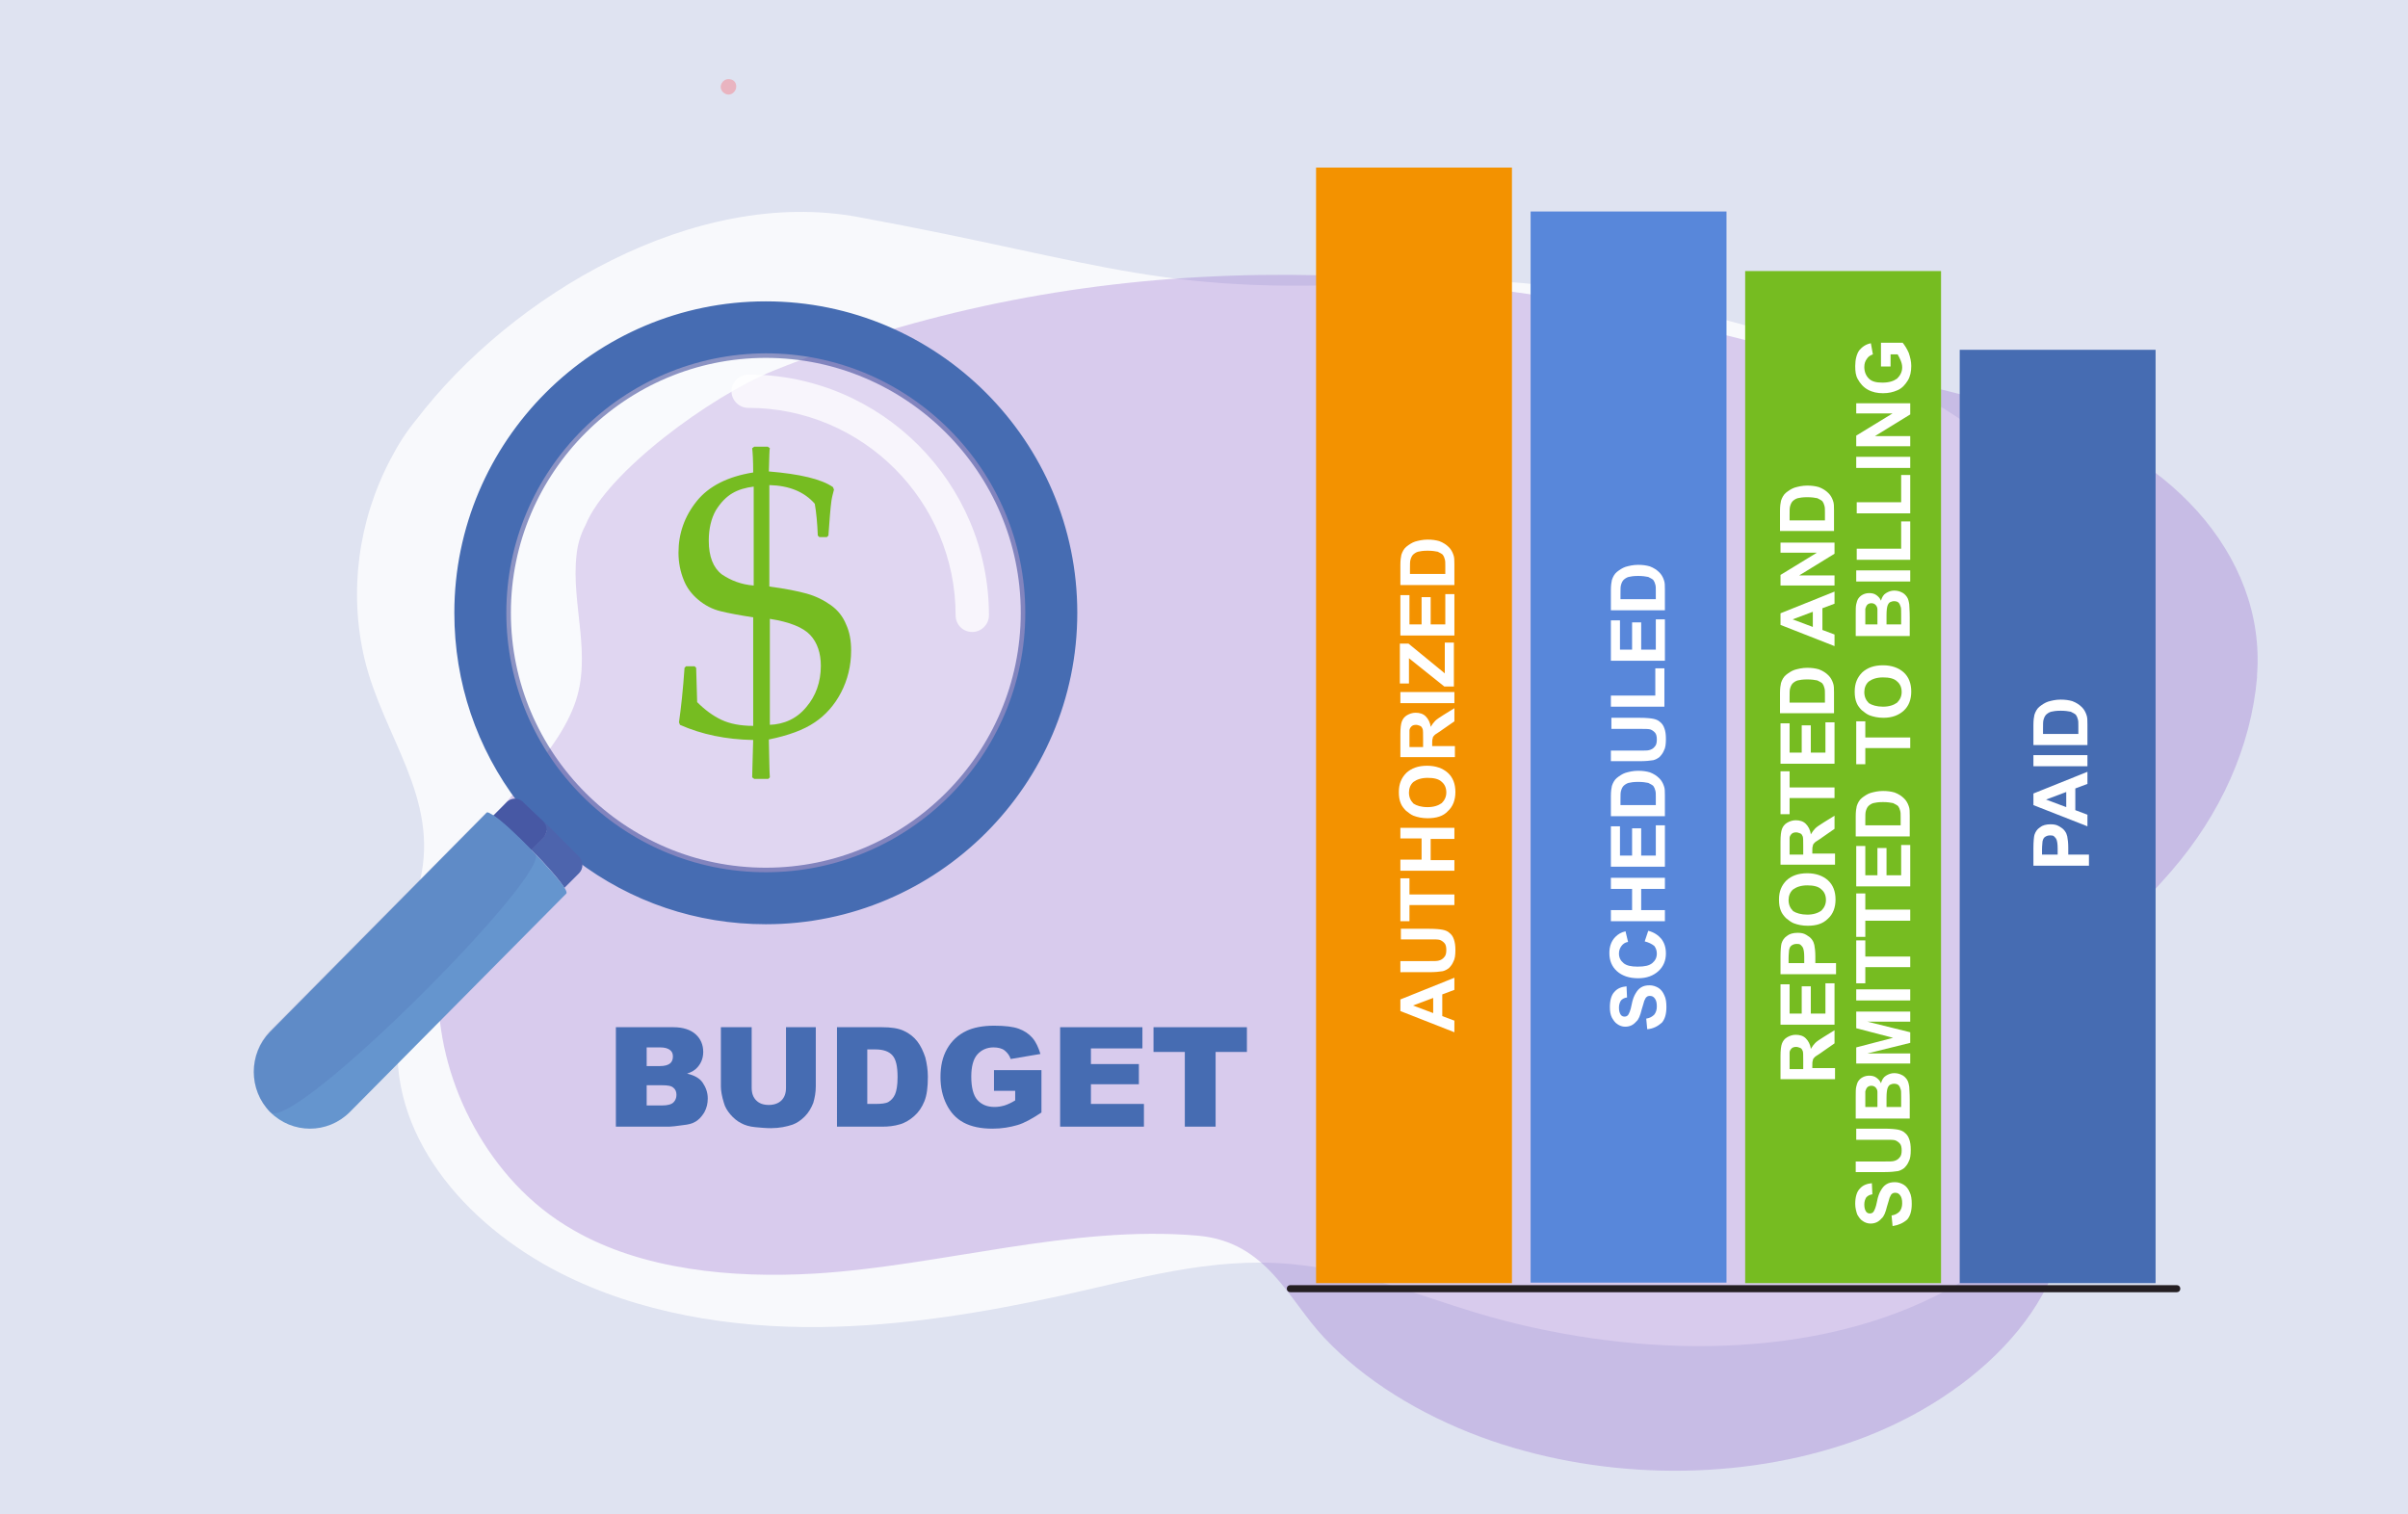 <?xml version="1.0" encoding="utf-8"?>
<!-- Generator: Adobe Illustrator 22.1.0, SVG Export Plug-In . SVG Version: 6.00 Build 0)  -->
<svg version="1.1" id="Слой_1" xmlns="http://www.w3.org/2000/svg" xmlns:xlink="http://www.w3.org/1999/xlink" x="0px" y="0px"
	 viewBox="0 0 477 300" style="enable-background:new 0 0 477 300;" xml:space="preserve">
<style type="text/css">
	.st0{fill:#DFE3F1;}
	.st1{opacity:0.79;fill:#FFFFFF;}
	.st2{opacity:0.38;}
	.st3{opacity:0.81;fill:#9164CC;}
	.st4{opacity:0.58;fill:#F0939D;}
	.st5{opacity:0.21;fill:#FFFFFF;}
	.st6{opacity:0.76;fill:#FFFFFF;}
	.st7{opacity:0.58;fill:#3F4999;}
	.st8{fill:none;}
	.st9{fill:#466CB2;}
	.st10{fill:#4D64AD;}
	.st11{opacity:0.43;fill:#3F4999;}
	.st12{fill:#6595CE;}
	.st13{opacity:0.14;fill:#3F4999;}
	.st14{fill:#76BC21;}
	.st15{fill:#F39200;}
	.st16{fill:#5887DA;}
	.st17{fill:#FFFFFF;}
	.st18{fill:#241E22;}
</style>
<rect x="-0.2" class="st0" width="477.4" height="300.6"/>
<g>
	<g>
		<path class="st1" d="M77.4,90.9c-6.5,12.3-8.3,26.4-5.2,39.6c3.7,15.5,14.9,27.5,11,44c-2.4,10.1-3,19.4-4.2,29.4
			c-2.5,20.5,12.9,38.6,32,48.3c15.5,7.9,33.7,10.9,51.5,10.7c16.1-0.2,32.1-2.8,47.6-6.2c15-3.3,29.7-7.7,45.4-6.3
			c13.1,1.1,24.8,6,37,9.7c29.1,8.7,64.3,9.9,90.8-3.3c17.1-8.5,29-22.3,34.3-37.1c4.2-11.9,4.8-22.9,1.6-35
			c-3.3-12.4-8.8-25-7-37.9c1.2-9,6-17.7,5.1-26.8c-0.6-6-3.6-11.7-7.4-16.7c-13.7-18.6-36.6-31-60.8-37.9
			c-22.8-6.5-46.3-11.1-70-9.6C230.1,59,220.1,52.2,170,43c-32.4-6-68.6,15.4-87.5,40.1C80.5,85.5,78.8,88.2,77.4,90.9z"/>
		<g class="st2">
			<path class="st3" d="M114.2,110c-1.1,9.8,3.2,19.9-0.4,29.6c-4.3,11.6-16.8,20.3-21.8,31.7c-7.5,16.8-7.1,35.7,2,52.1
				c4.4,7.9,10.8,15.3,19.6,20.3c13.5,7.8,31.2,9.6,47.9,8.6c24.8-1.5,50.9-9.7,75.8-7.5c13.7,1.2,17.9,12.7,25,20.2
				c8,8.5,19,15.2,31.1,19.7c22.3,8.2,49,9,71.8,1.5c24.3-7.9,45.5-27.3,44.1-49.3c-0.6-10.1-5.9-20.2-3.5-30.2
				c3.1-12.5,15.4-23.9,24.3-34.1c9.8-11.3,15.8-24.7,17-38.4c0-0.2,0-0.3,0-0.5c1.8-23.6-17.6-45.2-46.9-52.6
				c0,0-62.3-15.7-62.3-15.7c-63.3-16-126.5-15.4-184.6,8c-12.6,5.1-33.1,20.2-37.3,30.6C114.9,106.1,114.4,108,114.2,110z"/>
		</g>
	</g>
</g>
<path class="st4" d="M145.8,17.5c-0.2,0.8-1,1.4-1.8,1.2c-0.8-0.2-1.4-1-1.2-1.8c0.2-0.8,1-1.4,1.8-1.2
	C145.5,15.8,146,16.6,145.8,17.5z"/>
<g>
	<g>
		<g>
			
				<ellipse transform="matrix(0.707 -0.707 0.707 0.707 -41.437 142.821)" class="st5" cx="151.7" cy="121.4" rx="52.2" ry="52.2"/>
		</g>
		<g>
			<path class="st6" d="M192.6,125.2c1.8,0,3.3-1.5,3.3-3.3c0-26.3-21.4-47.7-47.7-47.7c-1.8,0-3.3,1.5-3.3,3.3
				c0,1.8,1.5,3.3,3.3,3.3c22.7,0,41.1,18.5,41.1,41.1C189.3,123.7,190.7,125.2,192.6,125.2z"/>
		</g>
		<path class="st7" d="M97.9,121.4c0-29.7,24.1-53.8,53.8-53.8c29.7,0,53.8,24.1,53.8,53.8c0,29.7-24.1,53.8-53.8,53.8
			C122,175.3,97.9,151.1,97.9,121.4z M101.2,121.4c0,27.9,22.7,50.5,50.5,50.5s50.5-22.7,50.5-50.5s-22.7-50.5-50.5-50.5
			S101.2,93.6,101.2,121.4z"/>
		<g>
			<g>
				<circle class="st8" cx="151.7" cy="121.4" r="52.2"/>
				<g>
					<g>
						<path class="st9" d="M107.6,162.7l7,7c10.3,7.9,23.1,12.6,37,12.6c33.6,0,60.9-27.3,60.9-60.9c0-33.6-27.3-60.9-60.9-60.9
							s-60.9,27.3-60.9,60.9c0,14,4.7,26.9,12.7,37.2c0.1,0.1,0.2,0.1,0.2,0.2L107.6,162.7z M99.5,121.4c0-28.8,23.4-52.2,52.2-52.2
							s52.2,23.4,52.2,52.2c0,28.8-23.4,52.2-52.2,52.2S99.5,150.2,99.5,121.4z"/>
						<path class="st9" d="M114.1,170.4l-11-11c0,0-0.1-0.1-0.2-0.1l-0.2-0.2C94.4,148.2,90,135.2,90,121.4
							c0-34,27.7-61.7,61.7-61.7c34,0,61.7,27.7,61.7,61.7c0,34-27.7,61.7-61.7,61.7C138,183.1,125,178.7,114.1,170.4z M91.6,121.4
							c0,13.4,4.3,26,12.4,36.6c0.1,0.1,0.2,0.1,0.2,0.2l10.9,10.9c10.6,8.1,23.2,12.4,36.5,12.4c33.1,0,60.1-26.9,60.1-60.1
							s-26.9-60.1-60.1-60.1S91.6,88.3,91.6,121.4z M98.7,121.4c0-29.2,23.8-53,53-53s53,23.8,53,53s-23.8,53-53,53
							S98.7,150.7,98.7,121.4z M100.3,121.4c0,28.3,23,51.4,51.4,51.4c28.3,0,51.4-23,51.4-51.4c0-28.3-23-51.4-51.4-51.4
							C123.4,70.1,100.3,93.1,100.3,121.4z"/>
					</g>
				</g>
				<path class="st10" d="M105.2,168.3l2.4-2.4c0.9-0.9,0.9-2.4,0-3.3l7,7l0.1,0.1c0.9,0.9,0.9,2.4,0,3.3l-2.9,2.9
					C110.9,174.4,108.2,171.3,105.2,168.3z"/>
				<path class="st10" d="M107.6,162.7c0.9,0.9,0.9,2.4,0,3.3l-2.4,2.4c-2.8-2.9-5.9-5.6-7.5-6.8l2.7-2.7c0.8-0.8,2.1-0.9,3-0.2
					c0.1,0.1,0.2,0.1,0.2,0.2L107.6,162.7z"/>
				<path class="st11" d="M107.6,162.7c0.9,0.9,0.9,2.4,0,3.3l-2.4,2.4c-2.8-2.9-5.9-5.6-7.5-6.8l2.7-2.7c0.8-0.8,2.1-0.9,3-0.2
					c0.1,0.1,0.2,0.1,0.2,0.2L107.6,162.7z"/>
				<path class="st12" d="M53.5,204.4L96.4,161c0.2-0.2,0.6,0.1,1.3,0.5c1.7,1.1,4.7,3.9,7.5,6.8c2.9,3,5.7,6.1,6.7,7.7
					c0.3,0.5,0.4,0.9,0.3,1l-42.9,43.3c-4.4,4.4-11.4,4.4-15.8,0C49.2,215.9,49.2,208.8,53.5,204.4z"/>
			</g>
			<g>
				<g>
					<path class="st13" d="M53.5,220.3L53.5,220.3c4.4,4.4,56.1-47.5,52.5-51.2c-4.2-4.3-9.1-8.7-9.7-8.1l-42.9,43.3
						C49.2,208.8,49.2,215.9,53.5,220.3z"/>
				</g>
			</g>
		</g>
	</g>
</g>
<g>
	<path class="st14" d="M134.5,143.1c0.4-2.8,0.8-6.4,1.1-10.8l0.3-0.3h1.7l0.3,0.3c0.1,3.9,0.2,6.2,0.2,6.8c1.5,1.5,3.1,2.7,4.8,3.5
		c1.7,0.8,3.8,1.2,6.3,1.2v-21.5c-2.6-0.4-4.8-0.8-6.4-1.2c-1.7-0.4-3.2-1.2-4.5-2.3c-1.3-1.1-2.3-2.4-2.9-4c-0.6-1.5-1-3.3-1-5.3
		c0-3.8,1.2-7.2,3.6-10.2c2.4-3,6.2-4.9,11.2-5.7c0-2.4-0.1-4-0.2-4.8l0.4-0.3h2.7l0.4,0.3c-0.1,0.2-0.1,1.7-0.2,4.6
		c6.1,0.5,10.4,1.5,12.7,3.1l0.2,0.5c-0.2,0.8-0.4,1.5-0.5,2.2c-0.1,0.7-0.2,1.7-0.3,2.9l-0.3,4l-0.3,0.3h-1.5l-0.3-0.3
		c-0.1-2.5-0.3-4.6-0.6-6.3c-2.1-2.4-5.1-3.6-9-3.7v20.1c3.1,0.4,5.6,0.9,7.4,1.4c1.8,0.5,3.4,1.3,4.8,2.3s2.4,2.3,3,3.8
		c0.7,1.5,1,3.2,1,5.2c0,3-0.7,5.8-2,8.3c-1.3,2.5-3.1,4.5-5.2,5.9c-2.2,1.5-5.2,2.6-9.1,3.4c0.1,3.9,0.1,6.4,0.2,7.5l-0.3,0.3h-2.8
		l-0.4-0.3c0-0.8,0.1-3.3,0.2-7.4c-5.4-0.1-10.2-1.1-14.5-3L134.5,143.1z M149.3,96.4c-1.6,0.2-3,0.6-4.2,1.3
		c-1.2,0.7-2.3,1.8-3.3,3.4c-0.9,1.6-1.4,3.6-1.4,6c0,3.2,0.9,5.4,2.6,6.7c1.8,1.2,3.8,2,6.3,2.2V96.4z M152.4,143.6
		c2.9-0.1,5.4-1.2,7.3-3.5c1.9-2.2,2.9-5,2.9-8.2c0-2.5-0.7-4.6-2.1-6.1c-1.4-1.5-4.1-2.6-8-3.2V143.6z"/>
</g>
<g>
	<path class="st9" d="M122,203.5h11.4c1.9,0,3.4,0.5,4.4,1.4c1,0.9,1.5,2.1,1.5,3.5c0,1.2-0.4,2.2-1.1,3c-0.5,0.6-1.2,1-2.1,1.3
		c1.4,0.3,2.5,0.9,3.1,1.8s1,1.9,1,3.1c0,1-0.2,1.9-0.7,2.8c-0.5,0.8-1.1,1.5-1.9,1.9c-0.5,0.3-1.3,0.5-2.3,0.6
		c-1.4,0.2-2.3,0.3-2.7,0.3H122V203.5z M128.1,211.2h2.6c1,0,1.6-0.2,2-0.5s0.6-0.8,0.6-1.4c0-0.6-0.2-1-0.6-1.3
		c-0.4-0.3-1-0.5-1.9-0.5h-2.7V211.2z M128.1,219h3.1c1,0,1.8-0.2,2.2-0.6s0.6-0.9,0.6-1.5c0-0.6-0.2-1.1-0.6-1.4
		c-0.4-0.4-1.2-0.5-2.2-0.5h-3.1V219z"/>
	<path class="st9" d="M155.5,203.5h6.1v11.7c0,1.2-0.2,2.3-0.5,3.3c-0.4,1-0.9,1.9-1.7,2.7s-1.6,1.3-2.4,1.6
		c-1.2,0.4-2.6,0.7-4.3,0.7c-1,0-2-0.1-3.1-0.2c-1.1-0.1-2.1-0.4-2.8-0.8c-0.8-0.4-1.5-1-2.1-1.7s-1.1-1.5-1.3-2.3
		c-0.4-1.3-0.6-2.4-0.6-3.3v-11.7h6.1v12c0,1.1,0.3,1.9,0.9,2.5c0.6,0.6,1.4,0.9,2.5,0.9c1,0,1.9-0.3,2.5-0.9
		c0.6-0.6,0.9-1.4,0.9-2.5V203.5z"/>
	<path class="st9" d="M165.7,203.5h9c1.8,0,3.2,0.2,4.3,0.7c1.1,0.5,2,1.2,2.7,2.1c0.7,0.9,1.2,2,1.6,3.2c0.3,1.2,0.5,2.5,0.5,3.8
		c0,2.1-0.2,3.7-0.7,4.9c-0.5,1.2-1.1,2.1-2,2.9c-0.9,0.8-1.8,1.3-2.7,1.6c-1.3,0.4-2.5,0.5-3.6,0.5h-9V203.5z M171.8,207.9v10.8
		h1.5c1.3,0,2.2-0.1,2.7-0.4c0.5-0.3,1-0.8,1.3-1.5c0.3-0.7,0.5-1.8,0.5-3.4c0-2.1-0.3-3.5-1-4.3c-0.7-0.8-1.8-1.2-3.4-1.2H171.8z"
		/>
	<path class="st9" d="M196.9,216.1V212h9.4v8.4c-1.8,1.2-3.4,2.1-4.8,2.5c-1.4,0.4-3,0.7-4.9,0.7c-2.3,0-4.2-0.4-5.7-1.2
		s-2.6-2-3.4-3.6c-0.8-1.6-1.2-3.4-1.2-5.4c0-2.2,0.4-4,1.3-5.6c0.9-1.6,2.2-2.8,3.9-3.6c1.3-0.6,3.1-1,5.4-1c2.2,0,3.8,0.2,4.9,0.6
		s2,1,2.7,1.8c0.7,0.8,1.2,1.9,1.6,3.2l-5.9,1c-0.2-0.7-0.7-1.3-1.2-1.7s-1.3-0.6-2.2-0.6c-1.3,0-2.4,0.5-3.2,1.4s-1.2,2.4-1.2,4.4
		c0,2.1,0.4,3.7,1.2,4.6c0.8,0.9,1.9,1.4,3.4,1.4c0.7,0,1.3-0.1,2-0.3c0.6-0.2,1.3-0.5,2.1-1v-1.9H196.9z"/>
	<path class="st9" d="M210,203.5h16.3v4.2h-10.2v3.1h9.5v4h-9.5v3.9h10.5v4.5H210V203.5z"/>
	<path class="st9" d="M228.5,203.5H247v4.9h-6.2v14.8h-6.1v-14.8h-6.2V203.5z"/>
</g>
<g>
	<g>
		<g>
			<g>
				<g>
					<rect x="260.7" y="33.2" class="st15" width="38.8" height="221"/>
				</g>
			</g>
		</g>
	</g>
</g>
<g>
	<g>
		<g>
			<g>
				<g>
					<rect x="303.2" y="41.9" class="st16" width="38.8" height="212.2"/>
				</g>
			</g>
		</g>
	</g>
</g>
<g>
	<g>
		<g>
			<g>
				<g>
					<rect x="345.7" y="53.7" class="st14" width="38.8" height="200.5"/>
				</g>
			</g>
		</g>
	</g>
</g>
<g>
	<g>
		<g>
			<g>
				<g>
					<rect x="388.2" y="69.3" class="st9" width="38.8" height="184.9"/>
				</g>
			</g>
		</g>
	</g>
</g>
<g>
	<path class="st17" d="M288.1,193.7v2.4l-2.4,0.9v4.3l2.4,0.9v2.3l-10.7-4.2V198L288.1,193.7z M283.9,197.7l-4,1.5l4,1.5V197.7z"/>
	<path class="st17" d="M277.4,192.6v-2.2h5.8c0.9,0,1.5,0,1.8-0.1c0.4-0.1,0.8-0.3,1.1-0.7c0.3-0.3,0.4-0.8,0.4-1.4
		c0-0.6-0.1-1.1-0.4-1.4c-0.3-0.3-0.6-0.5-0.9-0.6s-1-0.1-1.8-0.1h-5.9V184h5.6c1.3,0,2.2,0.1,2.7,0.2s1,0.3,1.3,0.6
		c0.4,0.3,0.7,0.7,0.9,1.3s0.3,1.2,0.3,2.1c0,1-0.1,1.8-0.4,2.3c-0.2,0.5-0.5,0.9-0.9,1.3c-0.4,0.3-0.8,0.5-1.2,0.6
		c-0.6,0.1-1.5,0.2-2.7,0.2H277.4z"/>
	<path class="st17" d="M288.1,179.3h-8.9v3.2h-1.8v-8.5h1.8v3.2h8.9V179.3z"/>
	<path class="st17" d="M288.1,172.5h-10.7v-2.2h4.2v-4.2h-4.2V164h10.7v2.2h-4.7v4.2h4.7V172.5z"/>
	<path class="st17" d="M282.8,162.1c-1.1,0-2-0.2-2.8-0.5c-0.5-0.2-1-0.6-1.5-1c-0.4-0.4-0.8-0.9-1-1.4c-0.3-0.7-0.4-1.4-0.4-2.3
		c0-1.6,0.5-2.8,1.5-3.8c1-0.9,2.3-1.4,4.1-1.4c1.7,0,3.1,0.5,4.1,1.4c1,0.9,1.5,2.2,1.5,3.8c0,1.6-0.5,2.9-1.5,3.8
		C285.9,161.7,284.5,162.1,282.8,162.1z M282.8,159.9c1.2,0,2.1-0.3,2.8-0.8c0.6-0.6,0.9-1.3,0.9-2.1c0-0.9-0.3-1.6-0.9-2.1
		c-0.6-0.6-1.6-0.8-2.8-0.8c-1.2,0-2.1,0.3-2.8,0.8c-0.6,0.5-0.9,1.3-0.9,2.1c0,0.9,0.3,1.6,0.9,2.2
		C280.6,159.6,281.5,159.9,282.8,159.9z"/>
	<path class="st17" d="M288.1,150h-10.7v-4.6c0-1.1,0.1-2,0.3-2.5c0.2-0.5,0.5-0.9,1-1.2c0.5-0.3,1.1-0.5,1.7-0.5
		c0.8,0,1.5,0.2,2,0.7c0.5,0.5,0.9,1.2,1,2.1c0.3-0.5,0.6-0.9,0.9-1.2c0.3-0.3,0.9-0.7,1.7-1.2l2.1-1.3v2.6l-2.3,1.6
		c-0.8,0.6-1.4,0.9-1.6,1.1c-0.2,0.2-0.4,0.4-0.4,0.7c-0.1,0.2-0.1,0.6-0.1,1.1v0.4h4.5V150z M281.9,147.9v-1.6c0-1,0-1.7-0.1-1.9
		s-0.2-0.5-0.5-0.6s-0.5-0.2-0.8-0.2c-0.4,0-0.7,0.1-0.9,0.3c-0.2,0.2-0.4,0.5-0.4,0.8c0,0.2,0,0.7,0,1.6v1.7H281.9z"/>
	<path class="st17" d="M288.1,139.3h-10.7v-2.2h10.7V139.3z"/>
	<path class="st17" d="M288.1,136h-2l-7-5.6v5h-1.8v-7.9h1.7l7.2,5.9v-6.1h1.8V136z"/>
	<path class="st17" d="M288.1,125.9h-10.7v-8h1.8v5.8h2.4v-5.4h1.8v5.4h2.9v-6h1.8V125.9z"/>
	<path class="st17" d="M277.4,115.9v-4c0-0.9,0.1-1.6,0.2-2c0.2-0.6,0.5-1.2,1-1.6c0.5-0.4,1.1-0.8,1.7-1c0.7-0.2,1.5-0.4,2.5-0.4
		c0.9,0,1.6,0.1,2.3,0.3c0.8,0.3,1.4,0.7,1.9,1.2c0.4,0.4,0.7,0.9,0.9,1.5c0.2,0.5,0.2,1.1,0.2,1.9v4.1H277.4z M279.2,113.7h7.1
		v-1.6c0-0.6,0-1-0.1-1.3c-0.1-0.4-0.2-0.6-0.4-0.9c-0.2-0.2-0.6-0.4-1-0.6c-0.5-0.1-1.1-0.2-2-0.2s-1.5,0.1-1.9,0.2s-0.8,0.4-1,0.6
		s-0.4,0.6-0.5,1c-0.1,0.3-0.1,0.9-0.1,1.8V113.7z"/>
</g>
<g>
	<path class="st17" d="M326.3,203.9l-0.2-2.1c0.7-0.1,1.2-0.4,1.6-0.8c0.3-0.4,0.5-0.9,0.5-1.6c0-0.7-0.1-1.2-0.4-1.6
		c-0.3-0.4-0.6-0.5-1-0.5c-0.3,0-0.5,0.1-0.6,0.2c-0.2,0.1-0.3,0.4-0.5,0.8c-0.1,0.3-0.2,0.8-0.5,1.7c-0.3,1.2-0.6,2-1.1,2.4
		c-0.6,0.7-1.3,1-2.2,1c-0.5,0-1.1-0.2-1.5-0.5c-0.5-0.3-0.8-0.8-1.1-1.3c-0.3-0.6-0.4-1.3-0.4-2.1c0-1.3,0.3-2.4,0.9-3
		c0.6-0.7,1.4-1,2.4-1.1l0.1,2.2c-0.6,0.1-0.9,0.3-1.2,0.6c-0.2,0.3-0.4,0.8-0.4,1.4c0,0.6,0.1,1.1,0.4,1.5c0.2,0.2,0.4,0.3,0.7,0.3
		c0.3,0,0.5-0.1,0.7-0.3c0.2-0.3,0.5-0.9,0.7-2s0.5-1.8,0.8-2.3c0.3-0.5,0.6-0.9,1.1-1.2c0.5-0.3,1-0.4,1.7-0.4
		c0.6,0,1.2,0.2,1.7,0.5s0.9,0.8,1.2,1.5c0.3,0.6,0.4,1.4,0.4,2.3c0,1.4-0.3,2.4-0.9,3.1C328.4,203.3,327.5,203.8,326.3,203.9z"/>
	<path class="st17" d="M325.8,186.5l0.7-2.1c1.2,0.3,2,0.9,2.6,1.6c0.6,0.8,0.9,1.7,0.9,2.9c0,1.4-0.5,2.6-1.5,3.5
		c-1,0.9-2.3,1.4-4,1.4c-1.8,0-3.2-0.5-4.2-1.4s-1.5-2.1-1.5-3.6c0-1.3,0.4-2.4,1.2-3.2c0.5-0.5,1.1-0.9,2-1.1l0.5,2.1
		c-0.6,0.1-1,0.4-1.3,0.8c-0.3,0.4-0.5,0.9-0.5,1.5c0,0.8,0.3,1.4,0.9,1.9c0.6,0.5,1.5,0.7,2.8,0.7c1.4,0,2.3-0.2,2.9-0.7
		s0.9-1.1,0.9-1.9c0-0.6-0.2-1.1-0.5-1.5C327.2,187,326.6,186.7,325.8,186.5z"/>
	<path class="st17" d="M329.8,182.5h-10.7v-2.2h4.2v-4.2h-4.2v-2.2h10.7v2.2h-4.7v4.2h4.7V182.5z"/>
	<path class="st17" d="M329.8,171.7h-10.7v-8h1.8v5.8h2.4v-5.4h1.8v5.4h2.9v-6h1.8V171.7z"/>
	<path class="st17" d="M319.1,161.7v-4c0-0.9,0.1-1.6,0.2-2c0.2-0.6,0.5-1.2,1-1.6c0.5-0.4,1.1-0.8,1.7-1c0.7-0.2,1.5-0.4,2.5-0.4
		c0.9,0,1.6,0.1,2.3,0.3c0.8,0.3,1.4,0.7,1.9,1.2c0.4,0.4,0.7,0.9,0.9,1.5c0.2,0.5,0.2,1.1,0.2,1.9v4.1H319.1z M320.9,159.5h7.1
		v-1.6c0-0.6,0-1-0.1-1.3c-0.1-0.4-0.2-0.6-0.4-0.9c-0.2-0.2-0.6-0.4-1-0.6c-0.5-0.1-1.1-0.2-2-0.2s-1.5,0.1-1.9,0.2s-0.8,0.4-1,0.6
		s-0.4,0.6-0.5,1c-0.1,0.3-0.1,0.9-0.1,1.8V159.5z"/>
	<path class="st17" d="M319.1,150.9v-2.2h5.8c0.9,0,1.5,0,1.8-0.1c0.4-0.1,0.8-0.3,1.1-0.7c0.3-0.3,0.4-0.8,0.4-1.4
		c0-0.6-0.1-1.1-0.4-1.4c-0.3-0.3-0.6-0.5-0.9-0.6c-0.4-0.1-1-0.1-1.8-0.1h-5.9v-2.2h5.6c1.3,0,2.2,0.1,2.7,0.2s1,0.3,1.3,0.6
		c0.4,0.3,0.7,0.7,0.9,1.3c0.2,0.5,0.3,1.2,0.3,2.1c0,1-0.1,1.8-0.4,2.3c-0.2,0.5-0.5,0.9-0.9,1.3c-0.4,0.3-0.8,0.5-1.2,0.6
		c-0.6,0.1-1.5,0.2-2.7,0.2H319.1z"/>
	<path class="st17" d="M329.8,140h-10.7v-2.2h8.8v-5.4h1.8V140z"/>
	<path class="st17" d="M329.8,130.9h-10.7v-8h1.8v5.8h2.4v-5.4h1.8v5.4h2.9v-6h1.8V130.9z"/>
	<path class="st17" d="M319.1,120.9v-4c0-0.9,0.1-1.6,0.2-2c0.2-0.6,0.5-1.2,1-1.6c0.5-0.4,1.1-0.8,1.7-1c0.7-0.2,1.5-0.4,2.5-0.4
		c0.9,0,1.6,0.1,2.3,0.3c0.8,0.3,1.4,0.7,1.9,1.2c0.4,0.4,0.7,0.9,0.9,1.5c0.2,0.5,0.2,1.1,0.2,1.9v4.1H319.1z M320.9,118.7h7.1
		v-1.6c0-0.6,0-1-0.1-1.3c-0.1-0.4-0.2-0.6-0.4-0.9c-0.2-0.2-0.6-0.4-1-0.6c-0.5-0.1-1.1-0.2-2-0.2s-1.5,0.1-1.9,0.2s-0.8,0.4-1,0.6
		s-0.4,0.6-0.5,1c-0.1,0.3-0.1,0.9-0.1,1.8V118.7z"/>
</g>
<g>
	<path class="st17" d="M363.4,213.8h-10.7v-4.6c0-1.1,0.1-2,0.3-2.5c0.2-0.5,0.5-0.9,1-1.2c0.5-0.3,1.1-0.5,1.7-0.5
		c0.8,0,1.5,0.2,2,0.7c0.5,0.5,0.9,1.2,1,2.1c0.3-0.5,0.6-0.9,0.9-1.2c0.3-0.3,0.9-0.7,1.7-1.2l2.1-1.3v2.6l-2.3,1.6
		c-0.8,0.6-1.4,0.9-1.6,1.1c-0.2,0.2-0.4,0.4-0.4,0.7c-0.1,0.2-0.1,0.6-0.1,1.1v0.4h4.5V213.8z M357.2,211.7v-1.6c0-1,0-1.7-0.1-1.9
		s-0.2-0.5-0.5-0.6s-0.5-0.2-0.8-0.2c-0.4,0-0.7,0.1-0.9,0.3c-0.2,0.2-0.4,0.5-0.4,0.8c0,0.2,0,0.7,0,1.6v1.7H357.2z"/>
	<path class="st17" d="M363.4,203h-10.7v-8h1.8v5.8h2.4v-5.4h1.8v5.4h2.9v-6h1.8V203z"/>
	<path class="st17" d="M363.4,193h-10.7v-3.5c0-1.3,0.1-2.2,0.2-2.6c0.2-0.6,0.5-1.1,1.1-1.5c0.5-0.4,1.2-0.6,2.1-0.6
		c0.7,0,1.2,0.1,1.7,0.4s0.8,0.5,1.1,0.9c0.3,0.4,0.4,0.7,0.5,1.1c0.1,0.5,0.2,1.3,0.2,2.2v1.4h4.1V193z M354.4,190.8h3v-1.2
		c0-0.9-0.1-1.4-0.2-1.7c-0.1-0.3-0.3-0.5-0.5-0.7c-0.2-0.2-0.5-0.2-0.8-0.2c-0.4,0-0.7,0.1-1,0.3s-0.4,0.5-0.5,0.9
		c0,0.3-0.1,0.8-0.1,1.6V190.8z"/>
	<path class="st17" d="M358.1,183.4c-1.1,0-2-0.2-2.8-0.5c-0.5-0.2-1-0.6-1.5-1c-0.4-0.4-0.8-0.9-1-1.4c-0.3-0.7-0.4-1.4-0.4-2.3
		c0-1.6,0.5-2.8,1.5-3.8c1-0.9,2.3-1.4,4.1-1.4c1.7,0,3.1,0.5,4.1,1.4c1,0.9,1.5,2.2,1.5,3.8c0,1.6-0.5,2.9-1.5,3.8
		C361.1,183,359.8,183.4,358.1,183.4z M358,181.2c1.2,0,2.1-0.3,2.8-0.8c0.6-0.6,0.9-1.3,0.9-2.1c0-0.9-0.3-1.6-0.9-2.1
		c-0.6-0.6-1.6-0.8-2.8-0.8c-1.2,0-2.1,0.3-2.8,0.8c-0.6,0.5-0.9,1.3-0.9,2.1c0,0.9,0.3,1.6,0.9,2.2
		C355.8,180.9,356.8,181.2,358,181.2z"/>
	<path class="st17" d="M363.4,171.3h-10.7v-4.6c0-1.1,0.1-2,0.3-2.5c0.2-0.5,0.5-0.9,1-1.2c0.5-0.3,1.1-0.5,1.7-0.5
		c0.8,0,1.5,0.2,2,0.7c0.5,0.5,0.9,1.2,1,2.1c0.3-0.5,0.6-0.9,0.9-1.2c0.3-0.3,0.9-0.7,1.7-1.2l2.1-1.3v2.6l-2.3,1.6
		c-0.8,0.6-1.4,0.9-1.6,1.1c-0.2,0.2-0.4,0.4-0.4,0.7c-0.1,0.2-0.1,0.6-0.1,1.1v0.4h4.5V171.3z M357.2,169.2v-1.6c0-1,0-1.7-0.1-1.9
		s-0.2-0.5-0.5-0.6s-0.5-0.2-0.8-0.2c-0.4,0-0.7,0.1-0.9,0.3c-0.2,0.2-0.4,0.5-0.4,0.8c0,0.2,0,0.7,0,1.6v1.7H357.2z"/>
	<path class="st17" d="M363.4,158.1h-8.9v3.2h-1.8v-8.5h1.8v3.2h8.9V158.1z"/>
	<path class="st17" d="M363.4,151.3h-10.7v-8h1.8v5.8h2.4v-5.4h1.8v5.4h2.9v-6h1.8V151.3z"/>
	<path class="st17" d="M352.6,141.3v-4c0-0.9,0.1-1.6,0.2-2c0.2-0.6,0.5-1.2,1-1.6c0.5-0.4,1.1-0.8,1.7-1c0.7-0.2,1.5-0.4,2.5-0.4
		c0.9,0,1.6,0.1,2.3,0.3c0.8,0.3,1.4,0.7,1.9,1.2c0.4,0.4,0.7,0.9,0.9,1.5c0.2,0.5,0.2,1.1,0.2,1.9v4.1H352.6z M354.4,139.2h7.1
		v-1.6c0-0.6,0-1-0.1-1.3c-0.1-0.4-0.2-0.6-0.4-0.9c-0.2-0.2-0.6-0.4-1-0.6c-0.5-0.1-1.1-0.2-2-0.2s-1.5,0.1-1.9,0.2s-0.8,0.4-1,0.6
		s-0.4,0.6-0.5,1c-0.1,0.3-0.1,0.9-0.1,1.8V139.2z"/>
	<path class="st17" d="M363.4,117.2v2.4l-2.4,0.9v4.3l2.4,0.9v2.3l-10.7-4.2v-2.3L363.4,117.2z M359.1,121.2l-4,1.5l4,1.5V121.2z"/>
	<path class="st17" d="M363.4,116h-10.7v-2.1l7.2-4.4h-7.2v-2h10.7v2.2l-7,4.3h7V116z"/>
	<path class="st17" d="M352.6,105.2v-4c0-0.9,0.1-1.6,0.2-2c0.2-0.6,0.5-1.2,1-1.6c0.5-0.4,1.1-0.8,1.7-1c0.7-0.2,1.5-0.4,2.5-0.4
		c0.9,0,1.6,0.1,2.3,0.3c0.8,0.3,1.4,0.7,1.9,1.2c0.4,0.4,0.7,0.9,0.9,1.5c0.2,0.5,0.2,1.1,0.2,1.9v4.1H352.6z M354.4,103.1h7.1
		v-1.6c0-0.6,0-1-0.1-1.3c-0.1-0.4-0.2-0.6-0.4-0.9c-0.2-0.2-0.6-0.4-1-0.6c-0.5-0.1-1.1-0.2-2-0.2s-1.5,0.1-1.9,0.2
		c-0.4,0.1-0.8,0.4-1,0.6s-0.4,0.6-0.5,1c-0.1,0.3-0.1,0.9-0.1,1.8V103.1z"/>
	<path class="st17" d="M374.9,242.9l-0.2-2.1c0.7-0.1,1.2-0.4,1.6-0.8c0.3-0.4,0.5-0.9,0.5-1.6c0-0.7-0.1-1.2-0.4-1.6
		c-0.3-0.4-0.6-0.5-1-0.5c-0.3,0-0.5,0.1-0.6,0.2c-0.2,0.1-0.3,0.4-0.5,0.8c-0.1,0.3-0.2,0.8-0.5,1.7c-0.3,1.2-0.6,2-1.1,2.4
		c-0.6,0.7-1.3,1-2.2,1c-0.5,0-1.1-0.2-1.5-0.5c-0.5-0.3-0.8-0.8-1.1-1.3c-0.2-0.6-0.4-1.3-0.4-2.1c0-1.3,0.3-2.4,0.9-3
		c0.6-0.7,1.4-1,2.4-1.1l0.1,2.2c-0.6,0.1-0.9,0.3-1.2,0.6c-0.2,0.3-0.4,0.8-0.4,1.4c0,0.6,0.1,1.1,0.4,1.5c0.2,0.2,0.4,0.3,0.7,0.3
		c0.3,0,0.5-0.1,0.7-0.3c0.2-0.3,0.5-0.9,0.7-2s0.5-1.8,0.8-2.3c0.3-0.5,0.6-0.9,1.1-1.2c0.5-0.3,1-0.4,1.7-0.4
		c0.6,0,1.2,0.2,1.7,0.5s0.9,0.8,1.2,1.5c0.3,0.6,0.4,1.4,0.4,2.3c0,1.4-0.3,2.4-0.9,3.1C377,242.3,376.1,242.7,374.9,242.9z"/>
	<path class="st17" d="M367.6,232.3v-2.2h5.8c0.9,0,1.5,0,1.8-0.1c0.4-0.1,0.8-0.3,1.1-0.7c0.3-0.3,0.4-0.8,0.4-1.4
		c0-0.6-0.1-1.1-0.4-1.4c-0.3-0.3-0.6-0.5-0.9-0.6s-1-0.1-1.8-0.1h-5.9v-2.2h5.6c1.3,0,2.2,0.1,2.7,0.2s1,0.3,1.3,0.6
		c0.4,0.3,0.7,0.7,0.9,1.3c0.2,0.5,0.3,1.2,0.3,2.1c0,1-0.1,1.8-0.4,2.3c-0.2,0.5-0.5,0.9-0.9,1.3c-0.4,0.3-0.8,0.5-1.2,0.6
		c-0.6,0.1-1.5,0.2-2.7,0.2H367.6z"/>
	<path class="st17" d="M367.6,221.5v-4.3c0-0.8,0-1.5,0.1-1.9c0.1-0.4,0.2-0.8,0.4-1.1c0.2-0.3,0.5-0.6,0.9-0.8
		c0.4-0.2,0.8-0.3,1.3-0.3c0.5,0,1,0.1,1.4,0.4c0.4,0.3,0.7,0.6,0.9,1.1c0.2-0.7,0.5-1.2,1-1.5s1-0.5,1.6-0.5c0.5,0,1,0.1,1.4,0.3
		c0.5,0.2,0.8,0.5,1.1,0.9c0.3,0.4,0.4,0.9,0.5,1.5c0,0.4,0.1,1.2,0.1,2.6v3.7H367.6z M369.4,219.3h2.5v-1.4c0-0.8,0-1.4,0-1.6
		c0-0.4-0.2-0.7-0.4-0.9c-0.2-0.2-0.5-0.3-0.8-0.3c-0.3,0-0.6,0.1-0.8,0.3c-0.2,0.2-0.3,0.5-0.4,0.8c0,0.2,0,0.8,0,1.9V219.3z
		 M373.7,219.3h2.9v-2c0-0.8,0-1.3-0.1-1.5c-0.1-0.3-0.2-0.6-0.4-0.8c-0.2-0.2-0.5-0.3-0.9-0.3c-0.3,0-0.6,0.1-0.8,0.2
		s-0.4,0.4-0.5,0.7c-0.1,0.3-0.2,0.9-0.2,1.9V219.3z"/>
	<path class="st17" d="M378.4,210.7h-10.7v-3.2l7.3-1.9l-7.3-1.9v-3.3h10.7v2h-8.5l8.5,2.1v2.1l-8.5,2.1h8.5V210.7z"/>
	<path class="st17" d="M378.4,198.2h-10.7V196h10.7V198.2z"/>
	<path class="st17" d="M378.4,191.6h-8.9v3.2h-1.8v-8.5h1.8v3.2h8.9V191.6z"/>
	<path class="st17" d="M378.4,182.4h-8.9v3.2h-1.8V177h1.8v3.2h8.9V182.4z"/>
	<path class="st17" d="M378.4,175.6h-10.7v-8h1.8v5.8h2.4v-5.4h1.8v5.4h2.9v-6h1.8V175.6z"/>
	<path class="st17" d="M367.6,165.7v-4c0-0.9,0.1-1.6,0.2-2c0.2-0.6,0.5-1.2,1-1.6c0.5-0.4,1.1-0.8,1.7-1c0.7-0.2,1.5-0.4,2.5-0.4
		c0.9,0,1.6,0.1,2.3,0.3c0.8,0.3,1.4,0.7,1.9,1.2c0.4,0.4,0.7,0.9,0.9,1.5c0.2,0.5,0.2,1.1,0.2,1.9v4.1H367.6z M369.4,163.5h7.1
		v-1.6c0-0.6,0-1-0.1-1.3c-0.1-0.4-0.2-0.6-0.4-0.9c-0.2-0.2-0.6-0.4-1-0.6c-0.5-0.1-1.1-0.2-2-0.2s-1.5,0.1-1.9,0.2s-0.8,0.4-1,0.6
		s-0.4,0.6-0.5,1c-0.1,0.3-0.1,0.9-0.1,1.8V163.5z"/>
	<path class="st17" d="M378.4,148.2h-8.9v3.2h-1.8v-8.5h1.8v3.2h8.9V148.2z"/>
	<path class="st17" d="M373.1,142.2c-1.1,0-2-0.2-2.8-0.5c-0.5-0.2-1-0.6-1.5-1c-0.4-0.4-0.8-0.9-1-1.4c-0.3-0.7-0.4-1.4-0.4-2.3
		c0-1.6,0.5-2.8,1.5-3.8c1-0.9,2.3-1.4,4.1-1.4c1.7,0,3.1,0.5,4.1,1.4c1,0.9,1.5,2.2,1.5,3.8c0,1.6-0.5,2.9-1.5,3.8
		C376.1,141.7,374.8,142.2,373.1,142.2z M373,140c1.2,0,2.1-0.3,2.8-0.8c0.6-0.6,0.9-1.3,0.9-2.1c0-0.9-0.3-1.6-0.9-2.1
		c-0.6-0.6-1.6-0.8-2.8-0.8c-1.2,0-2.1,0.3-2.8,0.8c-0.6,0.5-0.9,1.3-0.9,2.1c0,0.9,0.3,1.6,0.9,2.2C370.8,139.7,371.8,140,373,140z
		"/>
	<path class="st17" d="M367.6,125.9v-4.3c0-0.8,0-1.5,0.1-1.9c0.1-0.4,0.2-0.8,0.4-1.1c0.2-0.3,0.5-0.6,0.9-0.8
		c0.4-0.2,0.8-0.3,1.3-0.3c0.5,0,1,0.1,1.4,0.4c0.4,0.3,0.7,0.6,0.9,1.1c0.2-0.7,0.5-1.2,1-1.5s1-0.5,1.6-0.5c0.5,0,1,0.1,1.4,0.3
		c0.5,0.2,0.8,0.5,1.1,0.9c0.3,0.4,0.4,0.9,0.5,1.5c0,0.4,0.1,1.2,0.1,2.6v3.7H367.6z M369.4,123.7h2.5v-1.4c0-0.8,0-1.4,0-1.6
		c0-0.4-0.2-0.7-0.4-0.9c-0.2-0.2-0.5-0.3-0.8-0.3c-0.3,0-0.6,0.1-0.8,0.3c-0.2,0.2-0.3,0.5-0.4,0.8c0,0.2,0,0.8,0,1.9V123.7z
		 M373.7,123.7h2.9v-2c0-0.8,0-1.3-0.1-1.5c-0.1-0.3-0.2-0.6-0.4-0.8c-0.2-0.2-0.5-0.3-0.9-0.3c-0.3,0-0.6,0.1-0.8,0.2
		s-0.4,0.4-0.5,0.7c-0.1,0.3-0.2,0.9-0.2,1.9V123.7z"/>
	<path class="st17" d="M378.4,115.2h-10.7V113h10.7V115.2z"/>
	<path class="st17" d="M378.4,110.9h-10.6v-2.2h8.8v-5.4h1.8V110.9z"/>
	<path class="st17" d="M378.4,101.7h-10.6v-2.2h8.8v-5.4h1.8V101.7z"/>
	<path class="st17" d="M378.4,92.7h-10.7v-2.2h10.7V92.7z"/>
	<path class="st17" d="M378.4,88.4h-10.7v-2.1l7.2-4.4h-7.2v-2h10.7v2.2l-7,4.3h7V88.4z"/>
	<path class="st17" d="M374.4,72.6h-1.8v-4.7h4.3c0.4,0.5,0.8,1.1,1.2,2c0.3,0.9,0.5,1.7,0.5,2.6c0,1.1-0.2,2.1-0.7,2.9
		c-0.5,0.8-1.1,1.5-2,1.9c-0.9,0.4-1.8,0.6-2.9,0.6c-1.1,0-2.1-0.2-3-0.7s-1.5-1.2-2-2.1c-0.4-0.7-0.5-1.5-0.5-2.6
		c0-1.3,0.3-2.4,0.8-3.1c0.6-0.7,1.3-1.2,2.3-1.4l0.4,2.2c-0.5,0.2-0.9,0.4-1.2,0.9c-0.3,0.4-0.5,0.9-0.5,1.6c0,0.9,0.3,1.7,0.9,2.3
		c0.6,0.6,1.5,0.8,2.7,0.8c1.3,0,2.2-0.3,2.9-0.8c0.6-0.6,1-1.3,1-2.2c0-0.5-0.1-0.9-0.3-1.4c-0.2-0.5-0.4-0.8-0.6-1.2h-1.4V72.6z"
		/>
</g>
<g>
	<path class="st17" d="M413.5,171.5h-10.7V168c0-1.3,0.1-2.2,0.2-2.6c0.2-0.6,0.5-1.1,1.1-1.5c0.5-0.4,1.2-0.6,2.1-0.6
		c0.7,0,1.2,0.1,1.7,0.4s0.8,0.5,1.1,0.9c0.3,0.4,0.4,0.7,0.5,1.1c0.1,0.5,0.2,1.3,0.2,2.2v1.4h4.1V171.5z M404.6,169.3h3v-1.2
		c0-0.9-0.1-1.4-0.2-1.7c-0.1-0.3-0.3-0.5-0.5-0.7c-0.2-0.2-0.5-0.2-0.8-0.2c-0.4,0-0.7,0.1-1,0.3s-0.4,0.5-0.5,0.9
		c0,0.3-0.1,0.8-0.1,1.6V169.3z"/>
	<path class="st17" d="M413.5,152.9v2.4l-2.4,0.9v4.3l2.4,0.9v2.3l-10.7-4.2v-2.3L413.5,152.9z M409.3,156.9l-4,1.5l4,1.5V156.9z"/>
	<path class="st17" d="M413.5,151.8h-10.7v-2.2h10.7V151.8z"/>
	<path class="st17" d="M402.8,147.6v-4c0-0.9,0.1-1.6,0.2-2c0.2-0.6,0.5-1.2,1-1.6c0.5-0.4,1.1-0.8,1.7-1c0.7-0.2,1.5-0.4,2.5-0.4
		c0.9,0,1.6,0.1,2.3,0.3c0.8,0.3,1.4,0.7,1.9,1.2c0.4,0.4,0.7,0.9,0.9,1.5c0.2,0.5,0.2,1.1,0.2,1.9v4.1H402.8z M404.6,145.4h7.1
		v-1.6c0-0.6,0-1-0.1-1.3c-0.1-0.4-0.2-0.6-0.4-0.9c-0.2-0.2-0.6-0.4-1-0.6c-0.5-0.1-1.1-0.2-2-0.2s-1.5,0.1-1.9,0.2s-0.8,0.4-1,0.6
		s-0.4,0.6-0.5,1c-0.1,0.3-0.1,0.9-0.1,1.8V145.4z"/>
</g>
<g>
	<path class="st18" d="M255.6,256h175.6c0.4,0,0.7-0.3,0.7-0.7s-0.3-0.7-0.7-0.7H255.6c-0.4,0-0.7,0.3-0.7,0.7S255.2,256,255.6,256z
		"/>
</g>
</svg>

